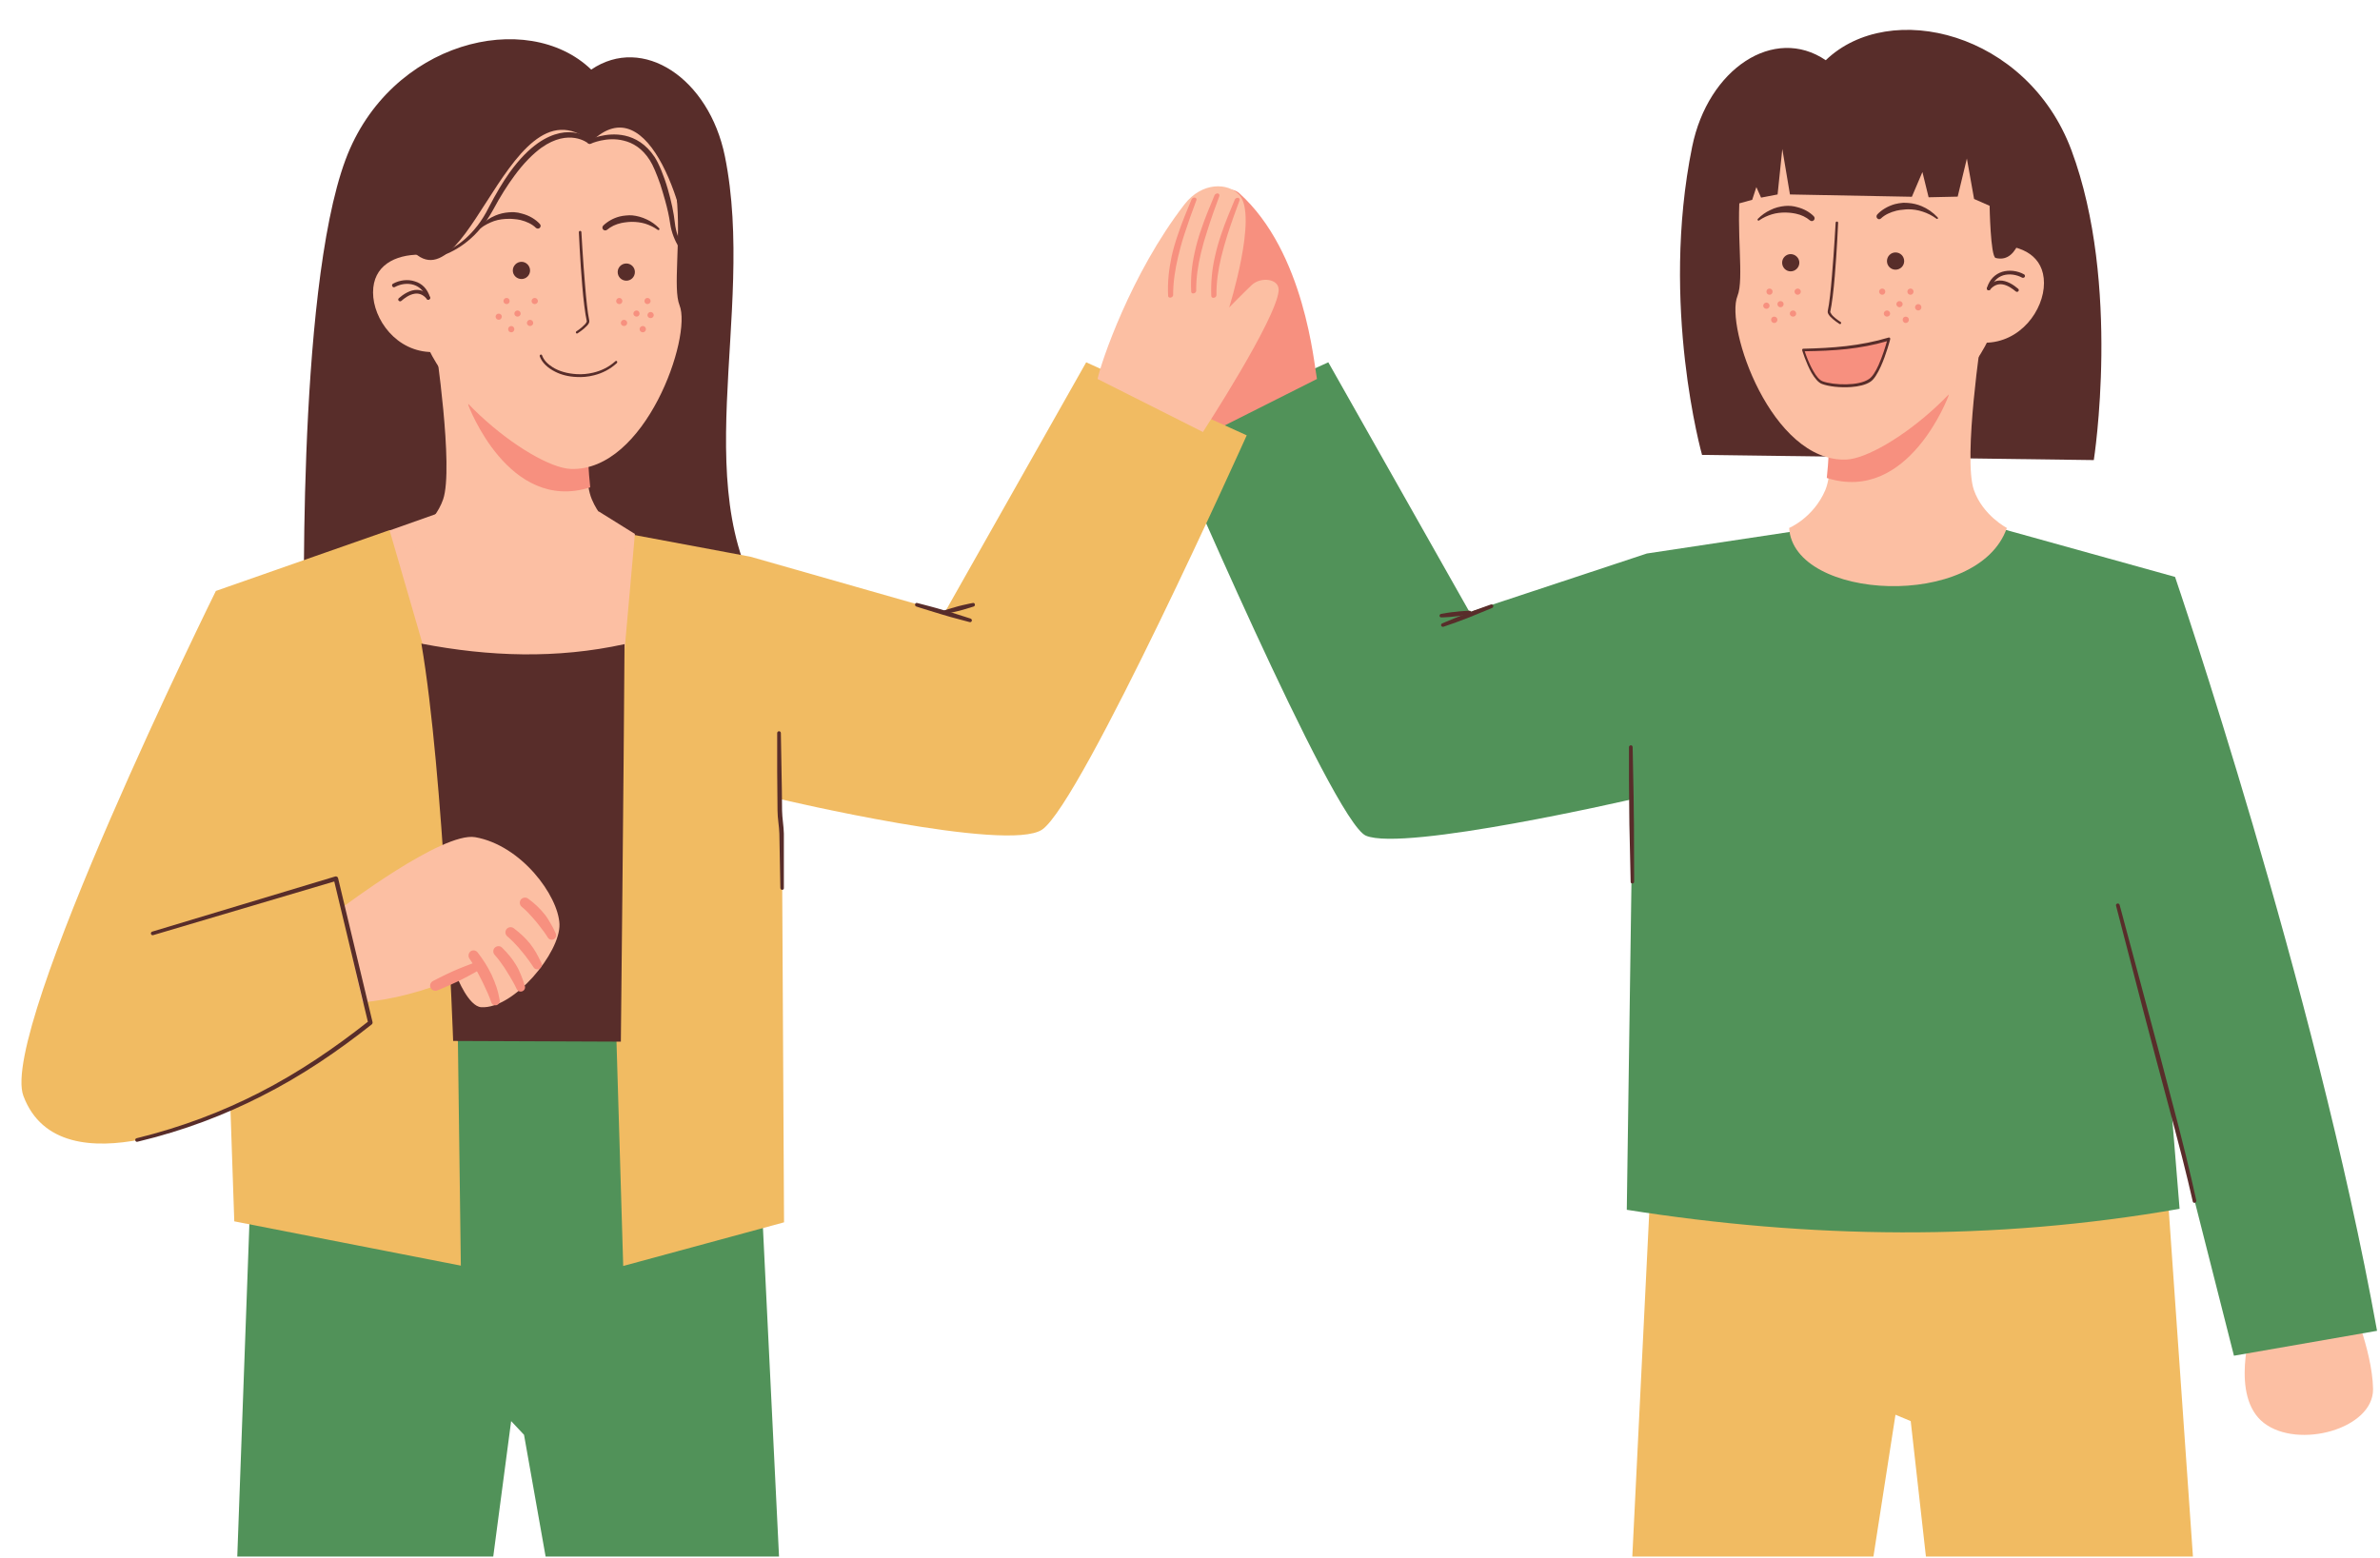 <?xml version="1.0" encoding="UTF-8" standalone="no"?><svg xmlns="http://www.w3.org/2000/svg" xmlns:xlink="http://www.w3.org/1999/xlink" fill="#000000" height="36.4" preserveAspectRatio="xMidYMid meet" version="1" viewBox="-0.5 -0.7 55.6 36.4" width="55.6" zoomAndPan="magnify"><defs><clipPath id="a"><path d="M 37 22 L 51 22 L 51 35.672 L 37 35.672 Z M 37 22"/></clipPath><clipPath id="b"><path d="M 26 7 L 55.031 7 L 55.031 31 L 26 31 Z M 26 7"/></clipPath><clipPath id="c"><path d="M 5 22 L 18 22 L 18 35.672 L 5 35.672 Z M 5 22"/></clipPath></defs><g><g id="change1_1"><path d="M 52.102 30.309 C 52.102 30.309 51.586 31.93 52.387 32.551 C 53.191 33.172 54.949 32.691 54.938 31.758 C 54.922 30.828 54.359 29.562 54.359 29.562 L 52.102 30.309" fill="#fcbfa3" fill-rule="evenodd"/></g><g clip-path="url(#a)" id="change2_2"><path d="M 38.258 22.973 L 49.816 22.574 L 50.73 35.672 L 44.492 35.672 L 44.137 32.508 L 43.781 32.359 L 43.266 35.672 L 37.633 35.672 L 38.258 22.973" fill="#f1bb62" fill-rule="evenodd"/></g><g id="change3_1"><path d="M 42.152 0.707 C 43.648 -0.734 46.859 0.047 47.891 2.809 C 49.059 5.941 48.414 10.051 48.414 10.051 L 39.262 9.93 C 39.262 9.93 38.277 6.441 39.031 2.73 C 39.402 0.906 40.945 -0.113 42.152 0.707" fill="#582d2a" fill-rule="evenodd"/></g><g clip-path="url(#b)" id="change4_2"><path d="M 41.387 11.719 L 37.973 12.234 L 33.832 13.605 L 30.531 7.766 L 26.781 9.473 C 26.781 9.473 30.637 18.5 31.41 18.828 C 32.305 19.207 37.641 17.973 37.641 17.973 L 37.504 27.57 C 41.754 28.242 46.055 28.312 50.418 27.547 L 50.23 25.238 L 51.688 30.98 L 55.031 30.398 C 53.578 22.34 50.312 12.781 50.312 12.781 L 46.336 11.676 L 41.387 11.719" fill="#519259" fill-rule="evenodd"/></g><g id="change3_2"><path d="M 50.809 27.355 C 50.809 27.355 50.652 26.617 50.395 25.625 C 50.258 25.098 50.098 24.496 49.941 23.895 C 49.848 23.547 49.754 23.195 49.664 22.859 C 49.312 21.539 49.016 20.441 49.016 20.441 C 49.008 20.422 48.984 20.406 48.965 20.414 C 48.941 20.418 48.926 20.441 48.934 20.465 C 48.934 20.465 49.219 21.562 49.562 22.887 C 49.652 23.223 49.742 23.574 49.836 23.926 C 49.996 24.523 50.156 25.125 50.297 25.652 C 50.562 26.641 50.727 27.379 50.727 27.379 C 50.73 27.398 50.754 27.414 50.777 27.406 C 50.797 27.402 50.812 27.379 50.809 27.355" fill="#582d2a" fill-rule="evenodd"/></g><g id="change3_3"><path d="M 37.555 16.758 C 37.555 16.758 37.555 17.094 37.555 17.547 C 37.559 17.785 37.559 18.059 37.562 18.332 C 37.562 18.492 37.566 18.652 37.57 18.805 C 37.582 19.406 37.594 19.906 37.594 19.906 C 37.594 19.93 37.609 19.945 37.637 19.945 C 37.656 19.945 37.676 19.93 37.676 19.902 C 37.676 19.902 37.676 19.402 37.672 18.805 C 37.672 18.648 37.672 18.492 37.668 18.332 C 37.668 18.059 37.66 17.785 37.656 17.547 C 37.648 17.094 37.641 16.758 37.641 16.758 C 37.641 16.734 37.621 16.715 37.598 16.715 C 37.574 16.719 37.555 16.734 37.555 16.758" fill="#582d2a" fill-rule="evenodd"/></g><g id="change3_4"><path d="M 33.223 13.945 C 33.223 13.945 33.348 13.902 33.512 13.844 C 33.598 13.812 33.695 13.773 33.793 13.738 C 33.852 13.715 33.91 13.691 33.965 13.668 C 34.18 13.582 34.355 13.508 34.355 13.508 C 34.379 13.5 34.391 13.473 34.383 13.449 C 34.371 13.43 34.348 13.418 34.328 13.426 C 34.328 13.426 34.145 13.492 33.926 13.57 C 33.871 13.594 33.812 13.613 33.758 13.637 C 33.656 13.676 33.559 13.715 33.473 13.75 C 33.312 13.816 33.191 13.867 33.191 13.867 C 33.172 13.875 33.16 13.898 33.168 13.922 C 33.176 13.941 33.203 13.953 33.223 13.945" fill="#582d2a" fill-rule="evenodd"/></g><g id="change3_5"><path d="M 33.176 13.727 C 33.176 13.727 33.246 13.727 33.344 13.719 C 33.391 13.715 33.449 13.711 33.508 13.703 C 33.539 13.699 33.574 13.695 33.605 13.691 C 33.73 13.672 33.836 13.656 33.836 13.656 C 33.859 13.652 33.875 13.633 33.871 13.609 C 33.867 13.586 33.848 13.566 33.824 13.57 C 33.824 13.57 33.719 13.578 33.594 13.586 C 33.562 13.59 33.527 13.594 33.496 13.598 C 33.438 13.602 33.383 13.609 33.332 13.617 C 33.234 13.633 33.168 13.645 33.168 13.645 C 33.145 13.648 33.129 13.668 33.129 13.691 C 33.133 13.715 33.152 13.73 33.176 13.727" fill="#582d2a" fill-rule="evenodd"/></g><g id="change1_2"><path d="M 45.797 7.102 L 42.102 7.871 C 42.102 7.871 42.441 10.039 42.141 10.754 C 41.863 11.402 41.297 11.637 41.297 11.637 C 41.395 13.336 45.715 13.562 46.383 11.637 C 46.383 11.637 45.82 11.344 45.613 10.75 C 45.355 10.012 45.797 7.102 45.797 7.102" fill="#fcbfa3" fill-rule="evenodd"/></g><g id="change5_1"><path d="M 42.176 10.469 C 44.086 11.078 45.02 8.551 45.02 8.551 L 45.027 7.688 L 42.246 9.332 C 42.23 9.711 42.219 10.086 42.176 10.469" fill="#f7907f" fill-rule="evenodd"/></g><g id="change1_3"><path d="M 42.066 1.43 C 39.297 1.805 40.41 5.422 40.09 6.215 C 39.793 6.945 40.887 10.102 42.629 10.039 C 43.543 10.008 46.172 8.004 46.227 6.227 C 46.301 3.695 45.695 0.938 42.066 1.43" fill="#fcbfa3" fill-rule="evenodd"/></g><g id="change1_4"><path d="M 46.156 5.031 C 46.738 5.031 47.25 5.285 47.25 5.914 C 47.25 6.543 46.703 7.309 45.863 7.309 C 45.277 7.309 45.098 6.797 45.098 6.172 C 45.098 5.543 45.57 5.031 46.156 5.031" fill="#fcbfa3" fill-rule="evenodd"/></g><g id="change3_6"><path d="M 46.742 5.789 C 46.605 5.715 46.441 5.691 46.297 5.734 C 46.164 5.777 46.055 5.879 46 6.055 C 45.992 6.078 45.969 6.09 45.945 6.082 C 45.922 6.074 45.91 6.051 45.918 6.027 C 45.98 5.824 46.113 5.703 46.273 5.652 C 46.438 5.602 46.629 5.625 46.785 5.711 C 46.805 5.723 46.812 5.75 46.801 5.77 C 46.789 5.789 46.766 5.797 46.742 5.789" fill="#582d2a" fill-rule="evenodd"/></g><g id="change3_7"><path d="M 46.59 6.109 C 46.52 6.051 46.406 5.965 46.281 5.945 C 46.188 5.93 46.086 5.957 45.992 6.066 C 45.977 6.086 45.953 6.09 45.934 6.074 C 45.914 6.059 45.91 6.031 45.926 6.016 C 46.016 5.902 46.113 5.859 46.211 5.855 C 46.383 5.848 46.551 5.965 46.645 6.047 C 46.664 6.059 46.668 6.09 46.652 6.105 C 46.637 6.125 46.609 6.125 46.59 6.109" fill="#582d2a" fill-rule="evenodd"/></g><g id="change3_8"><path d="M 46.578 1.73 L 46.785 4.457 C 46.785 4.457 46.703 5.477 46.121 5.328 C 46 5.297 45.98 4.109 45.98 4.109 L 45.617 3.949 L 45.449 3.004 L 45.234 3.895 L 44.555 3.91 L 44.41 3.32 L 44.164 3.898 L 41.316 3.844 L 41.137 2.781 L 41.027 3.844 L 40.641 3.918 L 40.531 3.672 L 40.434 3.969 L 39.695 4.172 L 39.301 6.301 L 39.398 2.875 L 41.098 0.555 L 46.578 1.73" fill="#582d2a" fill-rule="evenodd"/></g><g id="change3_9"><path d="M 44.738 4.41 C 44.637 4.336 44.527 4.281 44.418 4.246 C 44.305 4.207 44.188 4.191 44.078 4.191 C 44.039 4.191 44.004 4.195 43.969 4.199 C 43.91 4.203 43.855 4.211 43.805 4.223 C 43.664 4.258 43.535 4.316 43.445 4.402 C 43.418 4.43 43.379 4.43 43.355 4.402 C 43.332 4.379 43.332 4.34 43.355 4.312 C 43.457 4.203 43.602 4.117 43.766 4.07 C 43.828 4.055 43.891 4.043 43.957 4.039 C 43.996 4.039 44.039 4.039 44.082 4.043 C 44.184 4.051 44.289 4.074 44.391 4.117 C 44.523 4.172 44.652 4.258 44.766 4.379 C 44.773 4.387 44.777 4.402 44.77 4.41 C 44.762 4.418 44.746 4.418 44.738 4.41" fill="#582d2a" fill-rule="evenodd"/></g><g id="change3_10"><path d="M 40.566 4.414 C 40.656 4.324 40.75 4.258 40.852 4.211 C 40.965 4.152 41.082 4.125 41.199 4.113 C 41.246 4.109 41.297 4.109 41.344 4.113 C 41.395 4.117 41.441 4.129 41.488 4.141 C 41.641 4.18 41.773 4.254 41.871 4.352 C 41.898 4.379 41.898 4.418 41.875 4.445 C 41.848 4.473 41.809 4.473 41.781 4.449 C 41.695 4.375 41.582 4.32 41.453 4.293 C 41.41 4.285 41.371 4.277 41.328 4.273 C 41.289 4.27 41.246 4.266 41.203 4.266 C 41.102 4.266 40.996 4.277 40.891 4.309 C 40.793 4.34 40.691 4.383 40.598 4.449 C 40.59 4.461 40.574 4.457 40.562 4.445 C 40.555 4.438 40.559 4.422 40.566 4.414" fill="#582d2a" fill-rule="evenodd"/></g><g id="change3_11"><path d="M 43.781 5.199 C 43.672 5.199 43.582 5.289 43.582 5.402 C 43.582 5.512 43.672 5.602 43.781 5.602 C 43.895 5.602 43.984 5.512 43.984 5.402 C 43.984 5.289 43.895 5.199 43.781 5.199" fill="#582d2a" fill-rule="evenodd"/></g><g id="change3_12"><path d="M 41.332 5.238 C 41.441 5.238 41.535 5.328 41.535 5.438 C 41.535 5.551 41.441 5.641 41.332 5.641 C 41.223 5.641 41.133 5.551 41.133 5.438 C 41.133 5.328 41.223 5.238 41.332 5.238" fill="#582d2a" fill-rule="evenodd"/></g><g id="change5_2"><path d="M 41.496 6.043 C 41.535 6.043 41.57 6.074 41.57 6.113 C 41.57 6.156 41.535 6.188 41.496 6.188 C 41.457 6.188 41.422 6.156 41.422 6.113 C 41.422 6.074 41.457 6.043 41.496 6.043" fill="#f7907f" fill-rule="evenodd"/></g><g id="change5_3"><path d="M 43.473 6.043 C 43.434 6.043 43.398 6.074 43.398 6.113 C 43.398 6.156 43.434 6.188 43.473 6.188 C 43.512 6.188 43.543 6.156 43.543 6.113 C 43.543 6.074 43.512 6.043 43.473 6.043" fill="#f7907f" fill-rule="evenodd"/></g><g id="change5_4"><path d="M 40.949 6.699 C 40.988 6.699 41.023 6.73 41.023 6.773 C 41.023 6.812 40.988 6.848 40.949 6.848 C 40.906 6.848 40.875 6.812 40.875 6.773 C 40.875 6.73 40.906 6.699 40.949 6.699" fill="#f7907f" fill-rule="evenodd"/></g><g id="change5_5"><path d="M 44.02 6.699 C 43.98 6.699 43.949 6.73 43.949 6.773 C 43.949 6.812 43.98 6.848 44.02 6.848 C 44.062 6.848 44.094 6.812 44.094 6.773 C 44.094 6.73 44.062 6.699 44.02 6.699" fill="#f7907f" fill-rule="evenodd"/></g><g id="change5_6"><path d="M 41.094 6.336 C 41.137 6.336 41.168 6.367 41.168 6.406 C 41.168 6.445 41.137 6.48 41.094 6.48 C 41.055 6.48 41.023 6.445 41.023 6.406 C 41.023 6.367 41.055 6.336 41.094 6.336" fill="#f7907f" fill-rule="evenodd"/></g><g id="change5_7"><path d="M 43.875 6.336 C 43.836 6.336 43.801 6.367 43.801 6.406 C 43.801 6.445 43.836 6.48 43.875 6.48 C 43.914 6.48 43.949 6.445 43.949 6.406 C 43.949 6.367 43.914 6.336 43.875 6.336" fill="#f7907f" fill-rule="evenodd"/></g><g id="change5_8"><path d="M 41.387 6.555 C 41.43 6.555 41.461 6.586 41.461 6.629 C 41.461 6.668 41.43 6.699 41.387 6.699 C 41.348 6.699 41.312 6.668 41.312 6.629 C 41.312 6.586 41.348 6.555 41.387 6.555" fill="#f7907f" fill-rule="evenodd"/></g><g id="change5_9"><path d="M 43.582 6.555 C 43.543 6.555 43.508 6.586 43.508 6.629 C 43.508 6.668 43.543 6.699 43.582 6.699 C 43.621 6.699 43.656 6.668 43.656 6.629 C 43.656 6.586 43.621 6.555 43.582 6.555" fill="#f7907f" fill-rule="evenodd"/></g><g id="change5_10"><path d="M 40.766 6.371 C 40.805 6.371 40.84 6.402 40.84 6.445 C 40.84 6.484 40.805 6.516 40.766 6.516 C 40.727 6.516 40.691 6.484 40.691 6.445 C 40.691 6.402 40.727 6.371 40.766 6.371" fill="#f7907f" fill-rule="evenodd"/></g><g id="change5_11"><path d="M 44.312 6.406 C 44.273 6.406 44.238 6.441 44.238 6.48 C 44.238 6.52 44.273 6.555 44.312 6.555 C 44.355 6.555 44.387 6.52 44.387 6.48 C 44.387 6.441 44.355 6.406 44.312 6.406" fill="#f7907f" fill-rule="evenodd"/></g><g id="change5_12"><path d="M 40.84 6.043 C 40.879 6.043 40.91 6.074 40.91 6.113 C 40.91 6.156 40.879 6.188 40.84 6.188 C 40.797 6.188 40.766 6.156 40.766 6.113 C 40.766 6.074 40.797 6.043 40.84 6.043" fill="#f7907f" fill-rule="evenodd"/></g><g id="change5_13"><path d="M 44.133 6.043 C 44.09 6.043 44.059 6.074 44.059 6.113 C 44.059 6.156 44.09 6.188 44.133 6.188 C 44.172 6.188 44.203 6.156 44.203 6.113 C 44.203 6.074 44.172 6.043 44.133 6.043" fill="#f7907f" fill-rule="evenodd"/></g><g id="change5_14"><path d="M 41.625 7.477 C 42.305 7.473 42.98 7.422 43.629 7.223 C 43.629 7.223 43.414 8.039 43.18 8.191 C 42.918 8.359 42.332 8.336 42.074 8.242 C 41.832 8.152 41.625 7.477 41.625 7.477" fill="#f7907f" fill-rule="evenodd"/></g><g id="change3_13"><path d="M 41.625 7.449 C 41.617 7.449 41.609 7.453 41.605 7.461 C 41.602 7.469 41.598 7.48 41.602 7.488 C 41.602 7.488 41.691 7.781 41.82 8.012 C 41.895 8.137 41.977 8.242 42.066 8.273 C 42.223 8.332 42.492 8.363 42.746 8.344 C 42.918 8.332 43.086 8.293 43.191 8.223 C 43.281 8.168 43.363 8.027 43.438 7.863 C 43.566 7.582 43.656 7.234 43.656 7.234 C 43.66 7.223 43.66 7.207 43.652 7.195 C 43.645 7.188 43.633 7.184 43.621 7.188 C 43.297 7.285 42.965 7.348 42.633 7.387 C 42.297 7.426 41.961 7.441 41.625 7.449 Z M 41.66 7.508 C 41.988 7.504 42.312 7.492 42.637 7.457 C 42.957 7.422 43.273 7.363 43.582 7.273 C 43.551 7.387 43.477 7.625 43.387 7.828 C 43.32 7.977 43.242 8.105 43.164 8.156 C 43.039 8.242 42.836 8.277 42.633 8.281 C 42.422 8.285 42.211 8.258 42.082 8.211 C 42.004 8.184 41.926 8.086 41.863 7.973 C 41.762 7.801 41.688 7.594 41.66 7.508" fill="#582d2a" fill-rule="evenodd"/></g><g id="change3_14"><path d="M 42.441 4.508 C 42.441 4.508 42.414 5.156 42.363 5.754 C 42.336 6.086 42.297 6.402 42.258 6.582 C 42.254 6.594 42.262 6.605 42.27 6.617 C 42.281 6.641 42.301 6.664 42.32 6.684 C 42.395 6.758 42.5 6.824 42.5 6.824 C 42.512 6.832 42.516 6.848 42.508 6.859 C 42.5 6.875 42.484 6.879 42.469 6.867 C 42.469 6.867 42.332 6.781 42.254 6.695 C 42.23 6.668 42.211 6.641 42.203 6.617 C 42.199 6.602 42.195 6.586 42.199 6.566 C 42.238 6.391 42.27 6.074 42.297 5.746 C 42.348 5.152 42.383 4.504 42.383 4.504 C 42.383 4.488 42.398 4.477 42.414 4.477 C 42.43 4.477 42.441 4.488 42.441 4.508" fill="#582d2a" fill-rule="evenodd"/></g><g id="change5_15"><path d="M 30.266 8.156 C 30.195 7.801 29.984 5.199 28.453 3.816 C 28.156 3.551 27.621 3.965 27.355 4.258 C 26.914 4.738 27.188 6.484 27.188 6.484 C 27.188 6.484 26.809 6.098 26.66 5.957 C 26.449 5.762 26.02 5.809 26.035 6.086 C 26.074 6.738 27.805 9.395 27.805 9.395 L 30.266 8.156" fill="#f7907f" fill-rule="evenodd"/></g><g clip-path="url(#c)" id="change4_1"><path d="M 17.078 22.973 L 5.52 22.574 L 5.043 35.672 L 11.023 35.672 L 11.441 32.508 L 11.742 32.828 L 12.246 35.672 L 17.699 35.672 L 17.078 22.973" fill="#519259" fill-rule="evenodd"/></g><g id="change3_15"><path d="M 13.312 0.926 C 11.812 -0.516 8.605 0.266 7.574 3.027 C 6.406 6.16 6.613 14.438 6.613 14.438 L 17.594 13.77 C 15.418 10.969 17.188 6.664 16.434 2.949 C 16.062 1.129 14.52 0.105 13.312 0.926" fill="#582d2a" fill-rule="evenodd"/></g><g id="change2_1"><path d="M 13.875 11.719 L 17.031 12.309 L 21.574 13.605 L 24.875 7.766 L 28.625 9.473 C 28.625 9.473 24.773 18.043 23.848 18.684 C 23.051 19.234 17.727 17.973 17.727 17.973 L 17.77 19.344 L 17.816 27.863 L 14.059 28.883 L 13.871 22.598 L 10.188 22.914 L 10.266 28.875 L 4.973 27.84 L 4.883 25.203 C 4.883 25.203 0.918 27.23 0.047 24.91 C -0.531 23.379 4.543 13.109 4.543 13.109 L 8.598 11.688 L 8.668 11.711 L 13.875 11.719" fill="#f1bb62" fill-rule="evenodd"/></g><g id="change3_16"><path d="M 21.586 13.645 C 21.586 13.645 21.656 13.633 21.75 13.609 C 21.801 13.598 21.859 13.586 21.918 13.57 C 21.953 13.562 21.984 13.551 22.016 13.543 C 22.141 13.504 22.246 13.473 22.246 13.473 C 22.27 13.465 22.281 13.441 22.273 13.418 C 22.27 13.398 22.246 13.383 22.223 13.391 C 22.223 13.391 22.117 13.41 21.988 13.441 C 21.957 13.449 21.922 13.457 21.891 13.465 C 21.832 13.48 21.773 13.5 21.727 13.512 C 21.633 13.543 21.562 13.562 21.562 13.562 C 21.539 13.57 21.527 13.594 21.531 13.617 C 21.539 13.641 21.562 13.652 21.586 13.645" fill="#582d2a" fill-rule="evenodd"/></g><g id="change3_17"><path d="M 20.906 13.473 C 20.906 13.473 21.035 13.516 21.215 13.57 C 21.309 13.598 21.414 13.633 21.523 13.664 C 21.586 13.684 21.652 13.699 21.711 13.719 C 21.949 13.785 22.148 13.836 22.148 13.836 C 22.172 13.844 22.195 13.832 22.203 13.809 C 22.211 13.785 22.195 13.762 22.172 13.754 C 22.172 13.754 21.977 13.691 21.742 13.617 C 21.68 13.598 21.617 13.582 21.555 13.562 C 21.445 13.527 21.34 13.5 21.242 13.473 C 21.062 13.426 20.93 13.391 20.93 13.391 C 20.906 13.383 20.883 13.395 20.879 13.418 C 20.871 13.441 20.883 13.465 20.906 13.473" fill="#582d2a" fill-rule="evenodd"/></g><g id="change3_18"><path d="M 17.656 16.43 C 17.656 16.43 17.656 16.816 17.656 17.336 C 17.66 17.613 17.66 17.926 17.664 18.242 C 17.664 18.426 17.703 18.609 17.707 18.785 C 17.719 19.477 17.73 20.051 17.73 20.051 C 17.73 20.074 17.75 20.094 17.773 20.094 C 17.797 20.094 17.816 20.074 17.812 20.051 C 17.812 20.051 17.812 19.477 17.812 18.781 C 17.809 18.605 17.773 18.422 17.77 18.238 C 17.77 17.926 17.762 17.609 17.758 17.336 C 17.75 16.816 17.742 16.43 17.742 16.43 C 17.742 16.406 17.723 16.387 17.699 16.387 C 17.676 16.387 17.656 16.406 17.656 16.43" fill="#582d2a" fill-rule="evenodd"/></g><g id="change1_5"><path d="M 9.684 11.312 L 8.602 11.695 L 9.422 14.52 C 10.996 15.121 12.555 15.191 14.094 14.461 L 14.332 11.777 L 13.492 11.254 L 9.684 11.312" fill="#fcbfa3" fill-rule="evenodd"/></g><g id="change3_19"><path d="M 9.344 14.34 C 9.867 17.383 10.086 23.625 10.086 23.625 L 14.004 23.641 C 14.004 23.641 14.07 17.527 14.09 14.352 C 12.508 14.699 10.926 14.645 9.344 14.34" fill="#582d2a" fill-rule="evenodd"/></g><g id="change1_6"><path d="M 9.668 7.32 L 13.363 8.09 C 13.363 8.09 13.02 10.262 13.328 10.973 C 13.602 11.621 14.168 11.855 14.168 11.855 C 14.07 13.555 9.75 13.781 9.082 11.855 C 9.082 11.855 9.645 11.562 9.852 10.969 C 10.105 10.23 9.668 7.32 9.668 7.32" fill="#fcbfa3" fill-rule="evenodd"/></g><g id="change5_16"><path d="M 13.289 10.688 C 11.379 11.297 10.441 8.77 10.441 8.77 L 10.438 7.906 L 13.215 9.555 C 13.234 9.93 13.246 10.305 13.289 10.688" fill="#f7907f" fill-rule="evenodd"/></g><g id="change1_7"><path d="M 13.398 1.648 C 16.168 2.023 15.055 5.645 15.375 6.434 C 15.672 7.168 14.578 10.32 12.836 10.258 C 11.922 10.227 9.293 8.227 9.238 6.445 C 9.164 3.914 9.77 1.156 13.398 1.648" fill="#fcbfa3" fill-rule="evenodd"/></g><g id="change1_8"><path d="M 9.309 5.25 C 8.727 5.25 8.215 5.504 8.215 6.133 C 8.215 6.762 8.762 7.527 9.602 7.527 C 10.188 7.527 10.367 7.02 10.367 6.391 C 10.367 5.762 9.895 5.25 9.309 5.25" fill="#fcbfa3" fill-rule="evenodd"/></g><g id="change3_20"><path d="M 8.723 6.008 C 8.859 5.934 9.023 5.91 9.168 5.957 C 9.301 6 9.41 6.102 9.465 6.273 C 9.473 6.297 9.496 6.309 9.52 6.301 C 9.539 6.297 9.555 6.27 9.547 6.25 C 9.484 6.043 9.352 5.922 9.191 5.875 C 9.027 5.82 8.836 5.844 8.68 5.93 C 8.66 5.941 8.652 5.969 8.664 5.988 C 8.676 6.012 8.699 6.02 8.723 6.008" fill="#582d2a" fill-rule="evenodd"/></g><g id="change3_21"><path d="M 8.875 6.332 C 8.945 6.27 9.059 6.184 9.184 6.164 C 9.277 6.148 9.383 6.176 9.473 6.289 C 9.484 6.309 9.516 6.309 9.531 6.293 C 9.551 6.277 9.555 6.254 9.539 6.234 C 9.449 6.121 9.352 6.078 9.254 6.074 C 9.082 6.066 8.914 6.184 8.82 6.266 C 8.801 6.281 8.797 6.309 8.812 6.324 C 8.828 6.344 8.855 6.348 8.875 6.332" fill="#582d2a" fill-rule="evenodd"/></g><g id="change3_22"><path d="M 8.887 1.949 L 8.863 4.785 C 10.297 7.281 11.289 0.961 13.312 2.613 C 14.68 1.27 15.586 4.348 15.656 5.707 C 15.676 6.07 16.164 6.523 16.164 6.523 L 16.066 3.094 L 14.367 0.773 L 8.887 1.949" fill="#582d2a" fill-rule="evenodd"/></g><g id="change3_23"><path d="M 13.297 2.66 C 13.297 2.66 13.672 2.484 14.07 2.586 C 14.285 2.637 14.504 2.766 14.68 3.043 C 14.758 3.164 14.844 3.375 14.926 3.609 C 14.965 3.727 15 3.852 15.035 3.973 C 15.09 4.168 15.133 4.359 15.156 4.527 C 15.188 4.742 15.27 4.93 15.359 5.078 C 15.531 5.359 15.742 5.516 15.742 5.516 C 15.754 5.523 15.773 5.523 15.781 5.512 C 15.793 5.5 15.789 5.48 15.777 5.473 C 15.777 5.473 15.586 5.312 15.434 5.035 C 15.355 4.891 15.289 4.715 15.266 4.512 C 15.242 4.277 15.18 3.992 15.102 3.723 C 15.012 3.41 14.891 3.121 14.793 2.969 C 14.59 2.664 14.34 2.523 14.098 2.469 C 13.656 2.371 13.254 2.57 13.254 2.57 C 13.23 2.582 13.219 2.609 13.23 2.637 C 13.242 2.66 13.273 2.672 13.297 2.66" fill="#582d2a" fill-rule="evenodd"/></g><g id="change3_24"><path d="M 9.582 5.332 C 9.582 5.332 9.984 5.297 10.426 4.934 C 10.629 4.77 10.84 4.531 11.02 4.203 C 11.188 3.887 11.355 3.629 11.512 3.414 C 11.738 3.105 11.953 2.895 12.145 2.754 C 12.797 2.289 13.234 2.645 13.234 2.645 C 13.262 2.668 13.297 2.664 13.316 2.641 C 13.336 2.617 13.332 2.582 13.309 2.559 C 13.309 2.559 12.812 2.125 12.066 2.645 C 11.863 2.789 11.637 3.008 11.402 3.336 C 11.246 3.555 11.086 3.824 10.918 4.148 C 10.758 4.473 10.562 4.707 10.375 4.875 C 9.965 5.238 9.574 5.289 9.574 5.289 C 9.562 5.289 9.555 5.301 9.559 5.312 C 9.559 5.324 9.57 5.332 9.582 5.332" fill="#582d2a" fill-rule="evenodd"/></g><g id="change3_25"><path d="M 10.727 4.633 C 10.828 4.555 10.938 4.504 11.043 4.465 C 11.16 4.426 11.277 4.414 11.387 4.414 C 11.426 4.414 11.461 4.414 11.496 4.418 C 11.555 4.422 11.609 4.43 11.66 4.441 C 11.801 4.477 11.93 4.535 12.02 4.625 C 12.047 4.648 12.086 4.648 12.109 4.625 C 12.137 4.598 12.137 4.559 12.109 4.531 C 12.008 4.422 11.863 4.336 11.699 4.293 C 11.637 4.273 11.574 4.262 11.508 4.258 C 11.469 4.258 11.426 4.258 11.383 4.262 C 11.281 4.27 11.176 4.293 11.074 4.336 C 10.941 4.391 10.812 4.477 10.699 4.598 C 10.688 4.605 10.688 4.621 10.695 4.629 C 10.703 4.637 10.719 4.637 10.727 4.633" fill="#582d2a" fill-rule="evenodd"/></g><g id="change3_26"><path d="M 14.898 4.633 C 14.809 4.543 14.715 4.477 14.613 4.43 C 14.5 4.375 14.383 4.344 14.266 4.332 C 14.219 4.328 14.168 4.332 14.121 4.336 C 14.07 4.34 14.023 4.348 13.977 4.359 C 13.824 4.398 13.691 4.477 13.594 4.57 C 13.566 4.598 13.566 4.637 13.59 4.664 C 13.617 4.691 13.656 4.691 13.684 4.668 C 13.77 4.594 13.887 4.539 14.012 4.512 C 14.055 4.504 14.094 4.496 14.137 4.492 C 14.176 4.488 14.219 4.484 14.262 4.484 C 14.363 4.484 14.469 4.496 14.574 4.527 C 14.672 4.559 14.773 4.605 14.867 4.672 C 14.879 4.68 14.891 4.676 14.902 4.668 C 14.91 4.656 14.906 4.641 14.898 4.633" fill="#582d2a" fill-rule="evenodd"/></g><g id="change3_27"><path d="M 11.684 5.418 C 11.793 5.418 11.883 5.512 11.883 5.621 C 11.883 5.73 11.793 5.82 11.684 5.82 C 11.57 5.82 11.48 5.73 11.48 5.621 C 11.48 5.512 11.57 5.418 11.684 5.418" fill="#582d2a" fill-rule="evenodd"/></g><g id="change3_28"><path d="M 14.133 5.457 C 14.02 5.457 13.93 5.547 13.93 5.656 C 13.93 5.77 14.02 5.859 14.133 5.859 C 14.242 5.859 14.332 5.77 14.332 5.656 C 14.332 5.547 14.242 5.457 14.133 5.457" fill="#582d2a" fill-rule="evenodd"/></g><g id="change5_17"><path d="M 13.969 6.262 C 13.926 6.262 13.895 6.293 13.895 6.336 C 13.895 6.375 13.926 6.406 13.969 6.406 C 14.008 6.406 14.039 6.375 14.039 6.336 C 14.039 6.293 14.008 6.262 13.969 6.262" fill="#f7907f" fill-rule="evenodd"/></g><g id="change5_18"><path d="M 11.992 6.262 C 12.031 6.262 12.066 6.293 12.066 6.336 C 12.066 6.375 12.031 6.406 11.992 6.406 C 11.953 6.406 11.918 6.375 11.918 6.336 C 11.918 6.293 11.953 6.262 11.992 6.262" fill="#f7907f" fill-rule="evenodd"/></g><g id="change5_19"><path d="M 14.516 6.918 C 14.477 6.918 14.441 6.953 14.441 6.992 C 14.441 7.031 14.477 7.066 14.516 7.066 C 14.559 7.066 14.59 7.031 14.59 6.992 C 14.59 6.953 14.559 6.918 14.516 6.918" fill="#f7907f" fill-rule="evenodd"/></g><g id="change5_20"><path d="M 11.445 6.918 C 11.484 6.918 11.516 6.953 11.516 6.992 C 11.516 7.031 11.484 7.066 11.445 7.066 C 11.402 7.066 11.371 7.031 11.371 6.992 C 11.371 6.953 11.402 6.918 11.445 6.918" fill="#f7907f" fill-rule="evenodd"/></g><g id="change5_21"><path d="M 14.371 6.555 C 14.332 6.555 14.297 6.586 14.297 6.629 C 14.297 6.668 14.332 6.699 14.371 6.699 C 14.41 6.699 14.441 6.668 14.441 6.629 C 14.441 6.586 14.41 6.555 14.371 6.555" fill="#f7907f" fill-rule="evenodd"/></g><g id="change5_22"><path d="M 11.59 6.555 C 11.629 6.555 11.664 6.586 11.664 6.629 C 11.664 6.668 11.629 6.699 11.59 6.699 C 11.551 6.699 11.516 6.668 11.516 6.629 C 11.516 6.586 11.551 6.555 11.59 6.555" fill="#f7907f" fill-rule="evenodd"/></g><g id="change5_23"><path d="M 14.078 6.773 C 14.035 6.773 14.004 6.805 14.004 6.848 C 14.004 6.887 14.035 6.918 14.078 6.918 C 14.117 6.918 14.152 6.887 14.152 6.848 C 14.152 6.805 14.117 6.773 14.078 6.773" fill="#f7907f" fill-rule="evenodd"/></g><g id="change5_24"><path d="M 11.883 6.773 C 11.922 6.773 11.957 6.805 11.957 6.848 C 11.957 6.887 11.922 6.918 11.883 6.918 C 11.844 6.918 11.809 6.887 11.809 6.848 C 11.809 6.805 11.844 6.773 11.883 6.773" fill="#f7907f" fill-rule="evenodd"/></g><g id="change5_25"><path d="M 14.699 6.59 C 14.66 6.59 14.625 6.625 14.625 6.664 C 14.625 6.703 14.66 6.734 14.699 6.734 C 14.738 6.734 14.773 6.703 14.773 6.664 C 14.773 6.625 14.738 6.59 14.699 6.59" fill="#f7907f" fill-rule="evenodd"/></g><g id="change5_26"><path d="M 11.152 6.629 C 11.191 6.629 11.223 6.66 11.223 6.699 C 11.223 6.738 11.191 6.773 11.152 6.773 C 11.109 6.773 11.078 6.738 11.078 6.699 C 11.078 6.66 11.109 6.629 11.152 6.629" fill="#f7907f" fill-rule="evenodd"/></g><g id="change5_27"><path d="M 14.625 6.262 C 14.586 6.262 14.555 6.293 14.555 6.336 C 14.555 6.375 14.586 6.406 14.625 6.406 C 14.664 6.406 14.699 6.375 14.699 6.336 C 14.699 6.293 14.664 6.262 14.625 6.262" fill="#f7907f" fill-rule="evenodd"/></g><g id="change5_28"><path d="M 11.336 6.262 C 11.375 6.262 11.406 6.293 11.406 6.336 C 11.406 6.375 11.375 6.406 11.336 6.406 C 11.293 6.406 11.262 6.375 11.262 6.336 C 11.262 6.293 11.293 6.262 11.336 6.262" fill="#f7907f" fill-rule="evenodd"/></g><g id="change3_29"><path d="M 12.109 7.625 C 12.16 7.773 12.293 7.898 12.473 7.988 C 12.613 8.059 12.785 8.102 12.969 8.109 C 13.102 8.117 13.238 8.105 13.375 8.07 C 13.566 8.023 13.754 7.93 13.914 7.781 C 13.922 7.77 13.922 7.754 13.914 7.742 C 13.902 7.73 13.887 7.73 13.875 7.742 C 13.723 7.879 13.543 7.965 13.359 8.008 C 13.23 8.039 13.098 8.051 12.973 8.043 C 12.762 8.031 12.562 7.977 12.414 7.883 C 12.293 7.809 12.203 7.715 12.164 7.605 C 12.16 7.59 12.145 7.582 12.129 7.586 C 12.113 7.594 12.105 7.609 12.109 7.625" fill="#582d2a" fill-rule="evenodd"/></g><g id="change3_30"><path d="M 13.023 4.727 C 13.023 4.727 13.051 5.375 13.102 5.973 C 13.129 6.305 13.168 6.621 13.207 6.801 C 13.211 6.812 13.203 6.824 13.195 6.84 C 13.184 6.859 13.164 6.883 13.141 6.902 C 13.07 6.977 12.965 7.043 12.965 7.043 C 12.953 7.051 12.949 7.066 12.957 7.082 C 12.965 7.094 12.98 7.098 12.992 7.09 C 12.992 7.09 13.133 7 13.211 6.914 C 13.234 6.891 13.254 6.863 13.262 6.84 C 13.266 6.82 13.27 6.805 13.266 6.789 C 13.227 6.609 13.195 6.297 13.168 5.965 C 13.117 5.371 13.082 4.723 13.082 4.723 C 13.082 4.707 13.066 4.695 13.051 4.695 C 13.035 4.695 13.023 4.711 13.023 4.727" fill="#582d2a" fill-rule="evenodd"/></g><g id="change1_9"><path d="M 25.141 8.156 C 25.211 7.801 25.91 5.707 27.172 4.074 C 27.578 3.551 28.184 3.562 28.453 3.855 C 28.891 4.336 28.215 6.484 28.215 6.484 C 28.215 6.484 28.594 6.098 28.746 5.957 C 28.957 5.762 29.387 5.809 29.371 6.086 C 29.332 6.738 27.602 9.395 27.602 9.395 L 25.141 8.156" fill="#fcbfa3" fill-rule="evenodd"/></g><g id="change5_29"><path d="M 28.344 3.969 C 28.234 4.234 28.121 4.5 28.031 4.77 C 27.969 4.949 27.918 5.133 27.879 5.312 C 27.812 5.609 27.785 5.914 27.797 6.219 C 27.801 6.25 27.828 6.266 27.859 6.258 C 27.895 6.254 27.918 6.223 27.918 6.195 C 27.914 5.895 27.961 5.602 28.027 5.316 C 28.07 5.137 28.121 4.961 28.176 4.785 C 28.262 4.516 28.359 4.25 28.457 3.984 C 28.469 3.957 28.453 3.926 28.422 3.922 C 28.391 3.918 28.355 3.938 28.344 3.969" fill="#f7907f" fill-rule="evenodd"/></g><g id="change5_30"><path d="M 27.871 3.867 C 27.762 4.133 27.648 4.398 27.559 4.668 C 27.496 4.848 27.445 5.031 27.406 5.215 C 27.34 5.512 27.312 5.809 27.328 6.117 C 27.328 6.145 27.355 6.164 27.387 6.156 C 27.418 6.152 27.445 6.121 27.445 6.094 C 27.441 5.793 27.488 5.5 27.555 5.215 C 27.598 5.035 27.648 4.859 27.707 4.684 C 27.789 4.418 27.887 4.148 27.984 3.887 C 27.996 3.855 27.98 3.824 27.949 3.82 C 27.918 3.816 27.883 3.836 27.871 3.867" fill="#f7907f" fill-rule="evenodd"/></g><g id="change5_31"><path d="M 27.336 3.961 C 27.223 4.23 27.113 4.496 27.023 4.766 C 26.961 4.945 26.906 5.125 26.867 5.309 C 26.805 5.605 26.773 5.906 26.789 6.215 C 26.789 6.242 26.816 6.262 26.852 6.254 C 26.883 6.246 26.91 6.219 26.906 6.188 C 26.906 5.891 26.953 5.598 27.02 5.309 C 27.062 5.133 27.109 4.957 27.168 4.777 C 27.254 4.512 27.348 4.246 27.449 3.98 C 27.461 3.949 27.445 3.922 27.414 3.918 C 27.383 3.91 27.348 3.934 27.336 3.961" fill="#f7907f" fill-rule="evenodd"/></g><g id="change1_10"><path d="M 7.477 20.52 L 7.973 22.723 C 8.656 22.656 9.383 22.48 10.18 22.137 C 10.18 22.137 10.445 22.816 10.742 22.836 C 11.5 22.883 12.594 21.559 12.57 20.895 C 12.543 20.234 11.684 19.055 10.602 18.863 C 9.836 18.73 7.477 20.52 7.477 20.52" fill="#fcbfa3" fill-rule="evenodd"/></g><g id="change5_32"><path d="M 12.297 21.207 C 12.238 21.109 12.168 21.02 12.098 20.93 C 12.051 20.867 12.004 20.812 11.953 20.754 C 11.875 20.664 11.789 20.57 11.691 20.492 C 11.637 20.449 11.629 20.375 11.668 20.32 C 11.711 20.27 11.785 20.258 11.84 20.301 C 11.984 20.406 12.113 20.527 12.219 20.66 C 12.273 20.727 12.32 20.801 12.363 20.879 C 12.406 20.949 12.445 21.027 12.48 21.105 C 12.508 21.156 12.488 21.219 12.441 21.246 C 12.391 21.273 12.328 21.258 12.297 21.207" fill="#f7907f" fill-rule="evenodd"/></g><g id="change5_33"><path d="M 11.961 21.898 C 11.898 21.801 11.832 21.711 11.762 21.621 C 11.715 21.562 11.664 21.504 11.617 21.445 C 11.535 21.355 11.453 21.266 11.355 21.184 C 11.301 21.141 11.293 21.066 11.332 21.012 C 11.375 20.961 11.449 20.949 11.504 20.992 C 11.648 21.102 11.777 21.219 11.883 21.352 C 11.938 21.422 11.984 21.492 12.027 21.566 C 12.07 21.645 12.109 21.719 12.145 21.797 C 12.172 21.848 12.152 21.91 12.102 21.938 C 12.051 21.965 11.988 21.949 11.961 21.898" fill="#f7907f" fill-rule="evenodd"/></g><g id="change5_34"><path d="M 11.566 22.402 C 11.52 22.301 11.461 22.203 11.402 22.102 C 11.363 22.039 11.324 21.977 11.285 21.914 C 11.215 21.812 11.145 21.711 11.059 21.617 C 11.012 21.566 11.012 21.492 11.059 21.445 C 11.109 21.398 11.184 21.398 11.23 21.445 C 11.359 21.574 11.473 21.707 11.559 21.855 C 11.605 21.93 11.641 22.008 11.672 22.086 C 11.707 22.168 11.734 22.25 11.758 22.332 C 11.781 22.383 11.754 22.445 11.699 22.465 C 11.645 22.484 11.586 22.457 11.566 22.402" fill="#f7907f" fill-rule="evenodd"/></g><g id="change5_35"><path d="M 10.973 22.711 C 10.934 22.59 10.867 22.445 10.797 22.297 C 10.758 22.215 10.715 22.133 10.672 22.051 C 10.605 21.922 10.539 21.801 10.469 21.703 C 10.43 21.648 10.441 21.574 10.492 21.531 C 10.547 21.492 10.621 21.504 10.66 21.559 C 10.77 21.699 10.891 21.883 10.984 22.078 C 11.027 22.172 11.066 22.27 11.098 22.363 C 11.133 22.469 11.156 22.574 11.172 22.664 C 11.188 22.719 11.152 22.773 11.098 22.789 C 11.039 22.801 10.984 22.766 10.973 22.711" fill="#f7907f" fill-rule="evenodd"/></g><g id="change5_36"><path d="M 10.664 21.984 C 10.664 21.984 10.57 22.039 10.438 22.109 C 10.363 22.148 10.285 22.191 10.203 22.23 C 9.965 22.344 9.723 22.441 9.723 22.441 C 9.66 22.469 9.586 22.441 9.559 22.383 C 9.531 22.324 9.559 22.25 9.617 22.223 C 9.617 22.223 9.852 22.098 10.09 21.992 C 10.172 21.953 10.258 21.922 10.332 21.891 C 10.473 21.836 10.578 21.797 10.578 21.797 C 10.633 21.773 10.691 21.793 10.719 21.848 C 10.742 21.898 10.719 21.961 10.664 21.984" fill="#f7907f" fill-rule="evenodd"/></g><g id="change3_31"><path d="M 3.078 21.152 L 7.309 19.898 L 8.094 23.176 C 7.32 23.785 6.496 24.352 5.559 24.832 C 4.711 25.266 3.77 25.633 2.691 25.898 C 2.668 25.902 2.656 25.926 2.66 25.949 C 2.668 25.973 2.688 25.988 2.711 25.98 C 3.801 25.719 4.75 25.352 5.602 24.918 C 6.562 24.434 7.398 23.859 8.184 23.238 C 8.199 23.227 8.207 23.203 8.203 23.184 L 7.398 19.82 C 7.395 19.805 7.387 19.793 7.375 19.789 C 7.359 19.777 7.348 19.777 7.332 19.781 L 3.055 21.07 C 3.031 21.078 3.02 21.102 3.027 21.125 C 3.031 21.145 3.059 21.16 3.078 21.152" fill="#582d2a" fill-rule="evenodd"/></g></g></svg>